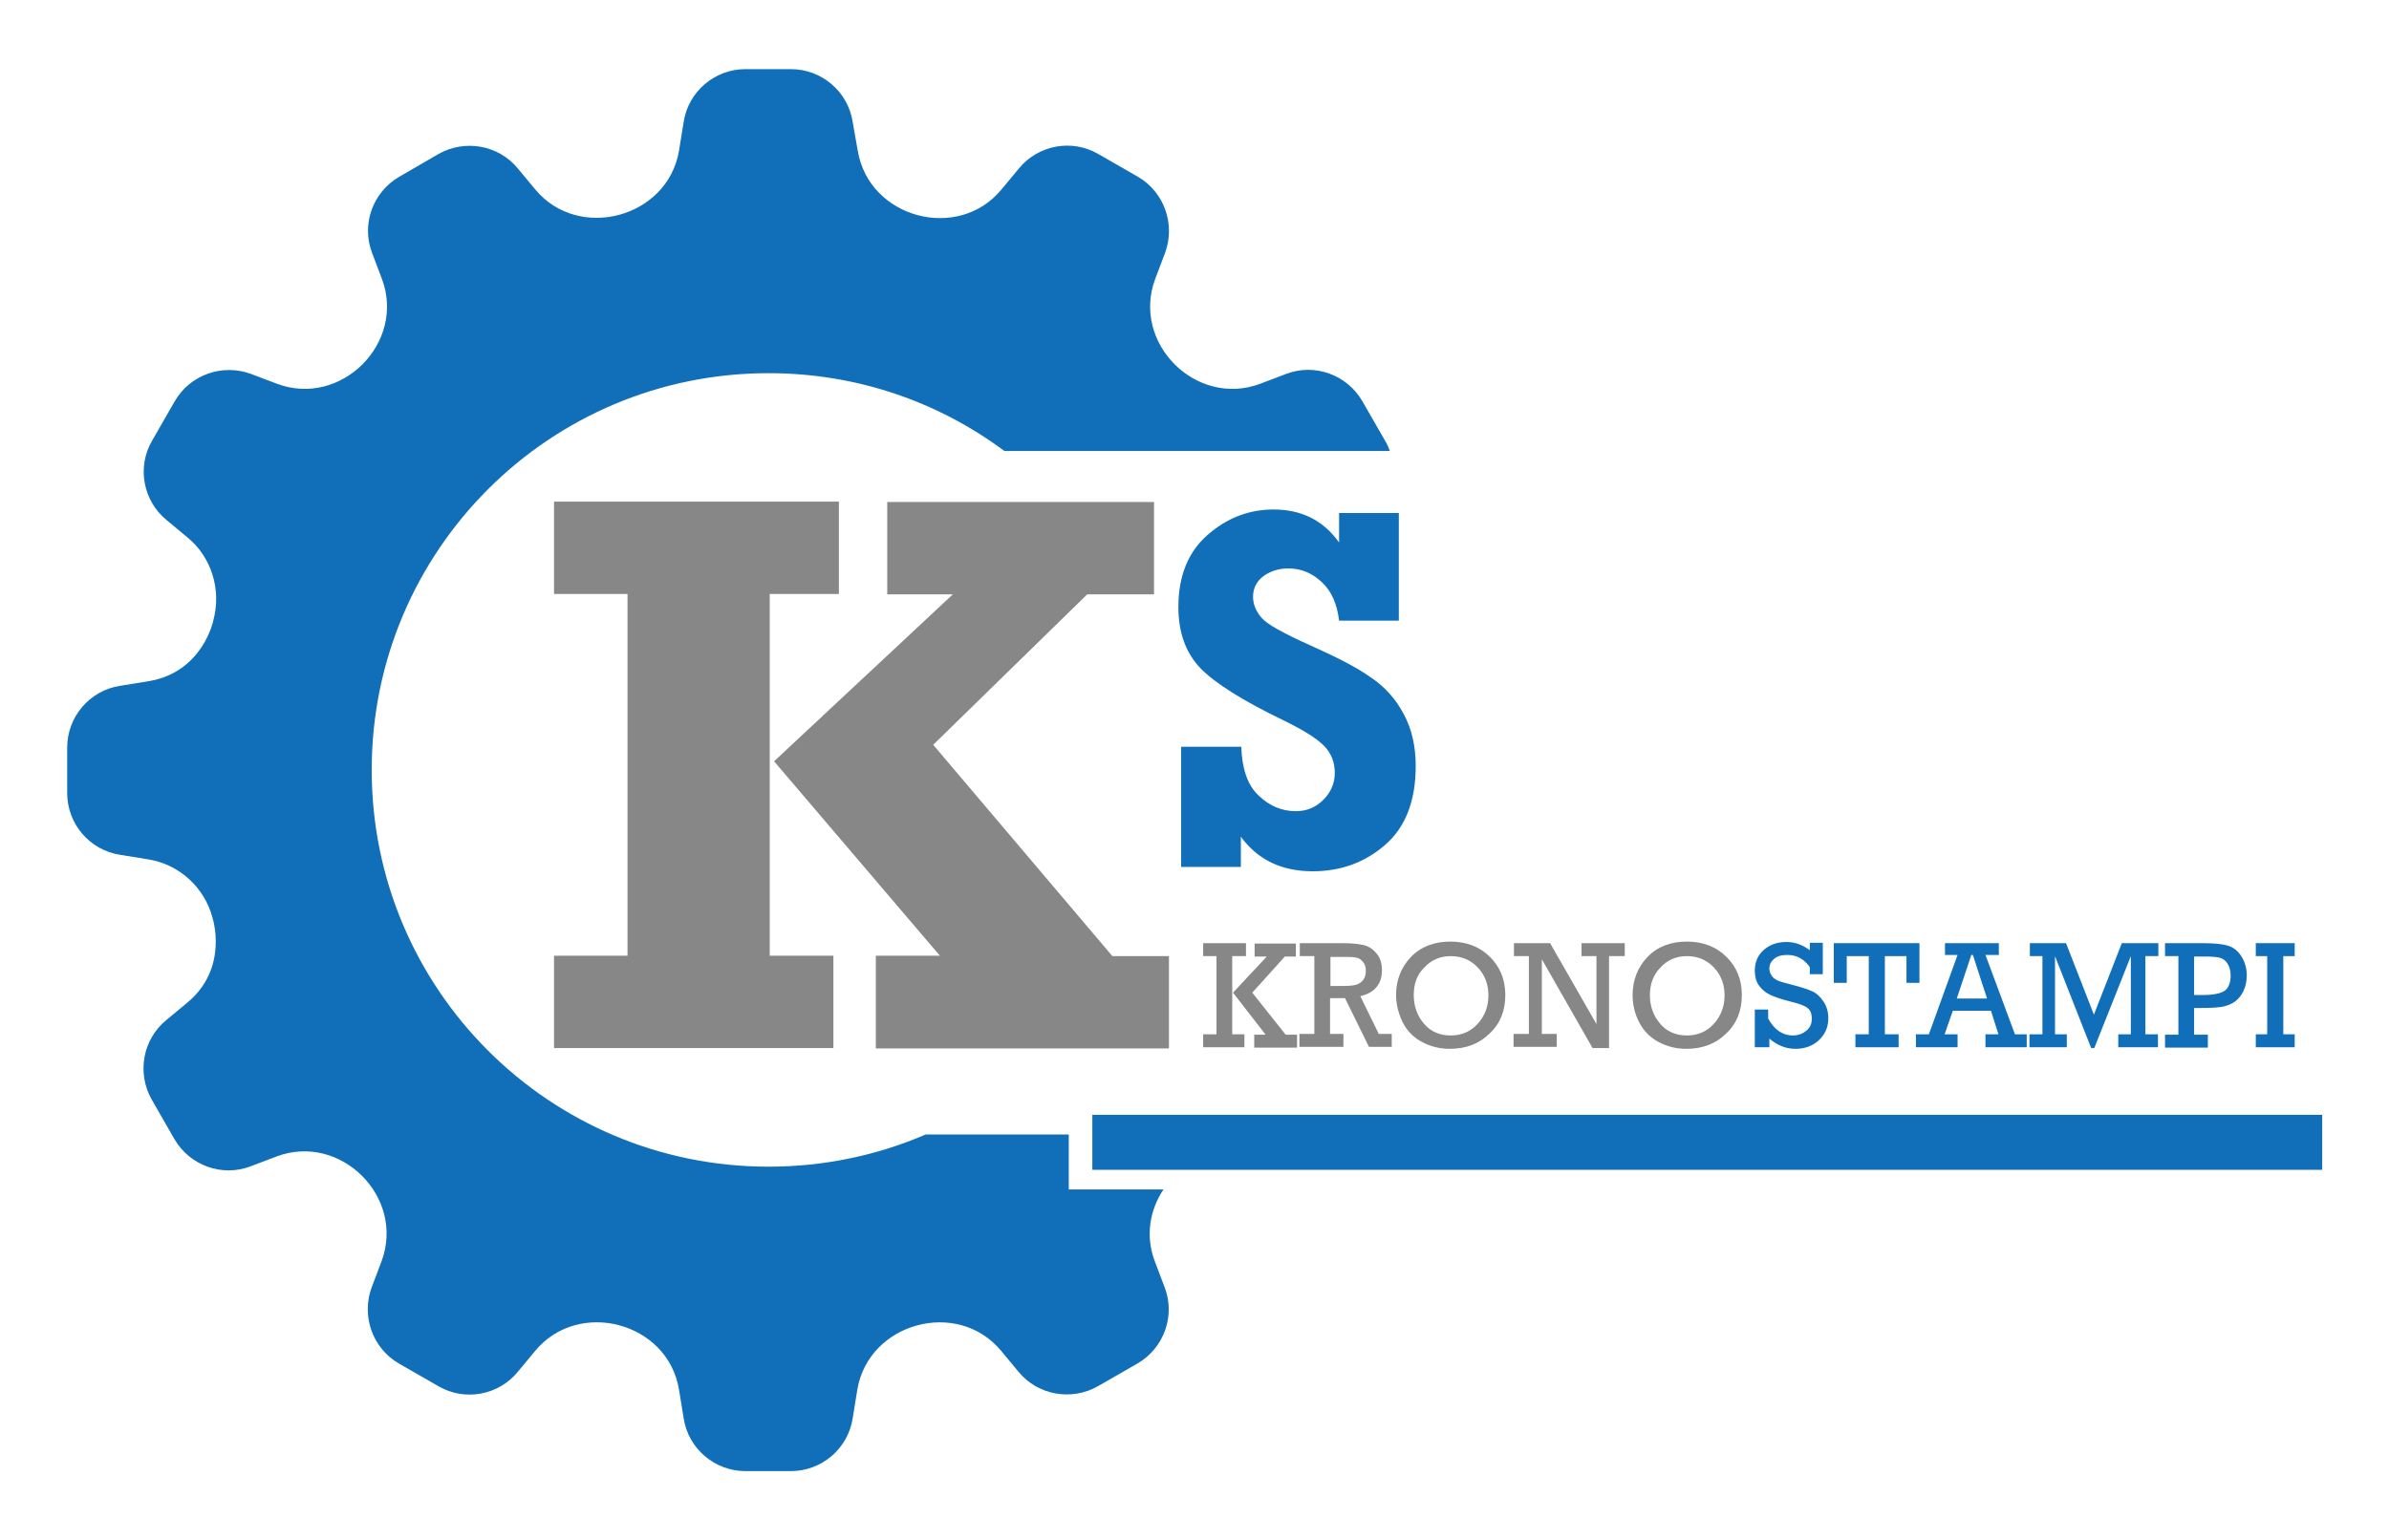 <?xml version="1.0" encoding="utf-8"?>
<!-- Generator: Adobe Illustrator 25.0.1, SVG Export Plug-In . SVG Version: 6.00 Build 0)  -->
<svg version="1.1" id="Livello_1" xmlns="http://www.w3.org/2000/svg" xmlns:xlink="http://www.w3.org/1999/xlink" x="0px" y="0px"
	 viewBox="0 0 608 392" style="enable-background:new 0 0 608 392;" xml:space="preserve">
<style type="text/css">
	.st0{fill:#106FB8;}
	.st1{fill:#878787;}
</style>
<g>
	<path class="st0" d="M293.9,321.1c-2.5-6.6-1.2-13.2,2.2-18.3H272v-14h-36.4c-12.3,5.3-25.8,8.2-40,8.2c-55.8,0-101-45.2-101-101
		s45.2-101,101-101c22.5,0,43.2,7.3,60,19.8h98.1c-0.3-0.9-0.7-1.8-1.2-2.6l-5.8-10.1c-3.9-6.7-12.1-9.7-19.4-6.9l-6.6,2.5
		c-16.3,6.1-32.8-10.4-26.7-26.7l2.5-6.6c2.7-7.3-0.2-15.5-6.9-19.4l-10.1-5.8c-6.7-3.9-15.3-2.3-20.2,3.7l-4.4,5.3
		c-11,13.4-33.7,7.4-36.6-9.8L217,31c-1.2-7.7-7.9-13.4-15.7-13.4h-11.6c-7.8,0-14.5,5.7-15.7,13.4l-1.2,7.4
		c-2.9,17.1-25.6,23.1-36.6,9.8l-4.4-5.3c-4.9-6-13.5-7.5-20.2-3.7L101.6,45c-6.7,3.9-9.7,12.1-6.9,19.4l2.5,6.6
		c6.1,16.3-10.4,32.8-26.7,26.7l-6.6-2.5c-7.3-2.7-15.5,0.2-19.4,6.9l-5.8,10.1c-3.9,6.7-2.3,15.3,3.7,20.2l5.3,4.4
		c6.1,5,8.7,13.3,6.6,21.1c0,0.1-2.7,13.2-16.4,15.5l-7.4,1.2c-7.7,1.2-13.4,7.9-13.4,15.7v11.6c0,7.8,5.7,14.5,13.4,15.7l7.4,1.2
		c7.8,1.3,14.2,7.2,16.2,14.9c0,0.1,4.2,12.8-6.5,21.6l-5.3,4.4c-6,4.9-7.5,13.5-3.7,20.2l5.8,10.1c3.9,6.7,12.1,9.7,19.4,6.9
		l6.6-2.5c16.2-6.1,32.8,10.3,26.7,26.7l-2.5,6.6c-2.7,7.3,0.2,15.5,6.9,19.4l10.1,5.8c6.7,3.9,15.3,2.3,20.2-3.7l4.4-5.3
		c11-13.3,33.7-7.4,36.6,9.8l1.2,7.4c1.2,7.7,7.9,13.4,15.7,13.4h11.6c7.8,0,14.5-5.7,15.7-13.4l1.2-7.4c2.9-17,25.5-23.2,36.6-9.8
		l4.4,5.3c4.9,6,13.5,7.5,20.2,3.7l10.1-5.8c6.7-3.9,9.7-12.1,6.9-19.4L293.9,321.1z"/>
	<rect x="278" y="283.8" class="st0" width="313" height="14"/>
	<g>
		<path class="st1" d="M141,266.8v-23.5h18.7v-92.1H141v-23.5h72.5v23.5h-17.6v92.1h16.2v23.5H141z M222.9,266.8v-23.5h16.3
			L197,193.8l45.5-42.5h-16.7v-23.5h67.9v23.5h-17l-39.2,38.3l45.6,53.8h14.4v23.5H222.9z"/>
	</g>
	<g>
		<path class="st0" d="M300.6,220.8v-30.7h15.3c0.2,5.6,1.6,9.8,4.4,12.4c2.8,2.7,5.9,4,9.5,4c2.8,0,5.1-1,7-2.9
			c1.9-1.9,2.9-4.2,2.9-6.8c0-2.8-0.9-5.1-2.8-7c-1.9-1.9-5.3-4-10.2-6.4c-10.4-5-17.5-9.5-21.2-13.3c-3.7-3.9-5.6-9-5.6-15.6
			c0-7.9,2.5-14,7.4-18.3c4.9-4.3,10.5-6.5,16.8-6.5c7.2,0,12.7,2.8,16.7,8.4v-7.5h15.2v27.4h-15.2c-0.5-4.2-1.9-7.5-4.4-9.8
			c-2.4-2.3-5.3-3.5-8.5-3.5c-2.5,0-4.6,0.7-6.4,2c-1.7,1.3-2.6,3.1-2.6,5.2c0,1.9,0.7,3.6,2.1,5.3c1.4,1.7,5.6,4,12.5,7.1
			c6.7,3,11.8,5.6,15.3,8.1c3.6,2.4,6.4,5.5,8.4,9.3c2.1,3.8,3.1,8.3,3.1,13.3c0,8.9-2.6,15.6-7.8,20.1c-5.2,4.5-11.3,6.7-18.4,6.7
			c-7.9,0-14-2.9-18.3-8.8v7.7H300.6z"/>
	</g>
	<g>
		<path class="st1" d="M309.6,263.3v-19.9h-3.4v-3.3h10.9v3.3h-3.5v19.9h3.1v3.3h-10.5v-3.3H309.6z M313.8,252.7l8.6-9.2h-3.1v-3.3
			h10.5v3.3H327l-8.3,9.2l8.5,10.7h2.9v3.3h-10.9v-3.3h2.9L313.8,252.7z"/>
		<path class="st1" d="M334.5,263.3v-19.9h-3.7v-3.3h10.9c2.3,0,4.1,0.2,5.4,0.5c1.3,0.3,2.4,1.1,3.3,2.2s1.3,2.5,1.3,4.2
			c0,3.5-1.8,5.7-5.5,6.6l4.7,9.6h3.3v3.3h-5.8l-6.1-12.4h-3.8v9.1h3.4v3.3h-11.2v-3.3H334.5z M338.5,251h3.2c1.5,0,2.7-0.1,3.4-0.3
			c0.7-0.2,1.3-0.6,1.8-1.2c0.5-0.6,0.7-1.4,0.7-2.4c0-0.9-0.2-1.6-0.7-2.2c-0.5-0.6-1-1-1.7-1.1c-0.7-0.2-1.7-0.2-3.2-0.2h-3.4V251
			z"/>
		<path class="st1" d="M355.3,253.3c0-3.8,1.3-7.1,3.8-9.7c2.5-2.6,5.9-3.9,10-3.9c4.1,0,7.5,1.3,10.1,3.9c2.6,2.6,3.9,5.8,3.9,9.7
			c0,4-1.3,7.3-4,9.8c-2.6,2.6-6,3.9-10.1,3.9c-2.6,0-5-0.6-7.2-1.8c-2.2-1.2-3.8-2.9-4.9-5.1C355.9,257.9,355.3,255.7,355.3,253.3z
			 M359.8,253.3c0,2.9,0.9,5.3,2.6,7.3s4,3,6.8,3c2.8,0,5.1-1,6.9-3c1.8-2,2.7-4.4,2.7-7.2c0-2.8-0.9-5.2-2.7-7.1s-4.1-2.9-6.9-2.9
			c-2.7,0-5,1-6.7,2.9C360.6,248.1,359.8,250.5,359.8,253.3z"/>
		<path class="st1" d="M389.1,263.3v-19.9h-3.8v-3.3h9.2l11.8,20.6v-17.3h-3.8v-3.3h11v3.3h-4v23.4h-4.2l-12.9-22.6v19h3.8v3.3h-11
			v-3.3H389.1z"/>
		<path class="st1" d="M415.5,253.3c0-3.8,1.3-7.1,3.8-9.7c2.5-2.6,5.9-3.9,10-3.9c4.1,0,7.5,1.3,10.1,3.9c2.6,2.6,3.9,5.8,3.9,9.7
			c0,4-1.3,7.3-4,9.8c-2.6,2.6-6,3.9-10.1,3.9c-2.6,0-5-0.6-7.2-1.8c-2.2-1.2-3.8-2.9-4.9-5.1S415.5,255.7,415.5,253.3z
			 M419.9,253.3c0,2.9,0.9,5.3,2.6,7.3s4,3,6.8,3c2.8,0,5.1-1,6.9-3c1.8-2,2.7-4.4,2.7-7.2c0-2.8-0.9-5.2-2.7-7.1s-4.1-2.9-6.9-2.9
			c-2.7,0-5,1-6.7,2.9C420.8,248.1,419.9,250.5,419.9,253.3z"/>
	</g>
	<g>
		<path class="st0" d="M446.6,266.7V257h3.4v2.3c1.6,2.9,3.7,4.3,6.3,4.3c1.3,0,2.4-0.4,3.4-1.2s1.4-1.8,1.4-3.1
			c0-1.3-0.4-2.2-1.1-2.7c-0.7-0.6-2.2-1.1-4.2-1.6c-2.4-0.6-4.2-1.2-5.4-1.8c-1.2-0.6-2.1-1.4-2.8-2.4s-1-2.3-1-3.7
			c0-2.2,0.8-4,2.3-5.3c1.5-1.3,3.4-2,5.7-2c2.2,0,4.1,0.7,6,2.1V240h3.3v8h-3.3v-1.8c-1.4-2-3.3-3.1-5.7-3.1c-1.5,0-2.6,0.3-3.4,1
			s-1.2,1.5-1.2,2.4c0,0.7,0.2,1.3,0.6,1.9s0.9,0.9,1.5,1.2s1.8,0.6,3.7,1.1c2.4,0.6,4.1,1.2,5.2,1.7s2,1.4,2.8,2.6
			c0.8,1.2,1.2,2.6,1.2,4.2c0,2.3-0.8,4.1-2.4,5.6s-3.6,2.2-6,2.2c-2.4,0-4.6-0.9-6.6-2.6v2.2H446.6z"/>
		<path class="st0" d="M475.6,263.3v-19.9H470v6.8h-3.3v-10.1h21.8v10.1h-3.3v-6.8h-5.5v19.9h3.5v3.3h-11v-3.3H475.6z"/>
		<path class="st0" d="M506.7,257.3H497l-2.1,6h3.3v3.3h-10.6v-3.3h3.3l7.3-20.2H495v-3h13.7v3h-3.4l7.5,20.2h3v3.3h-10.5v-3.3h3.3
			L506.7,257.3z M505.7,254.2l-3.6-11.1h-0.4l-3.7,11.1H505.7z"/>
		<path class="st0" d="M519.8,263.3v-19.9h-3.2v-3.3h9.2l7.1,18.2l7.1-18.2h9.3v3.3H546v19.9h3.2v3.3h-10.1v-3.3h3.2v-19.9
			l-9.3,23.4h-0.8l-9.2-23.4v19.9h3v3.3h-9.5v-3.3H519.8z"/>
		<path class="st0" d="M554.4,263.3v-19.9H551v-3.3h9.6c2.8,0,4.9,0.2,6.3,0.6c1.4,0.4,2.6,1.3,3.5,2.7s1.4,3,1.4,4.9
			c0,1.5-0.3,2.9-0.9,4.1s-1.4,2.1-2.3,2.7c-0.9,0.6-2,1-3.1,1.2c-1.2,0.2-2.9,0.3-5.2,0.3h-1.9v6.8h3.5v3.3H551v-3.3H554.4z
			 M558.4,253.3h2.3c2.6,0,4.5-0.4,5.5-1.1c1-0.7,1.5-2.1,1.5-3.9c0-1.2-0.3-2.2-0.8-3s-1.2-1.3-2-1.5c-0.8-0.2-2.1-0.3-4-0.3h-2.5
			V253.3z"/>
		<path class="st0" d="M577,263.3v-19.9h-2.9v-3.3h9.9v3.3h-2.9v19.9h2.9v3.3h-9.9v-3.3H577z"/>
	</g>
</g>
<g>
</g>
<g>
</g>
<g>
</g>
<g>
</g>
<g>
</g>
<g>
</g>
<g>
</g>
<g>
</g>
<g>
</g>
<g>
</g>
<g>
</g>
<g>
</g>
<g>
</g>
<g>
</g>
<g>
</g>
</svg>
